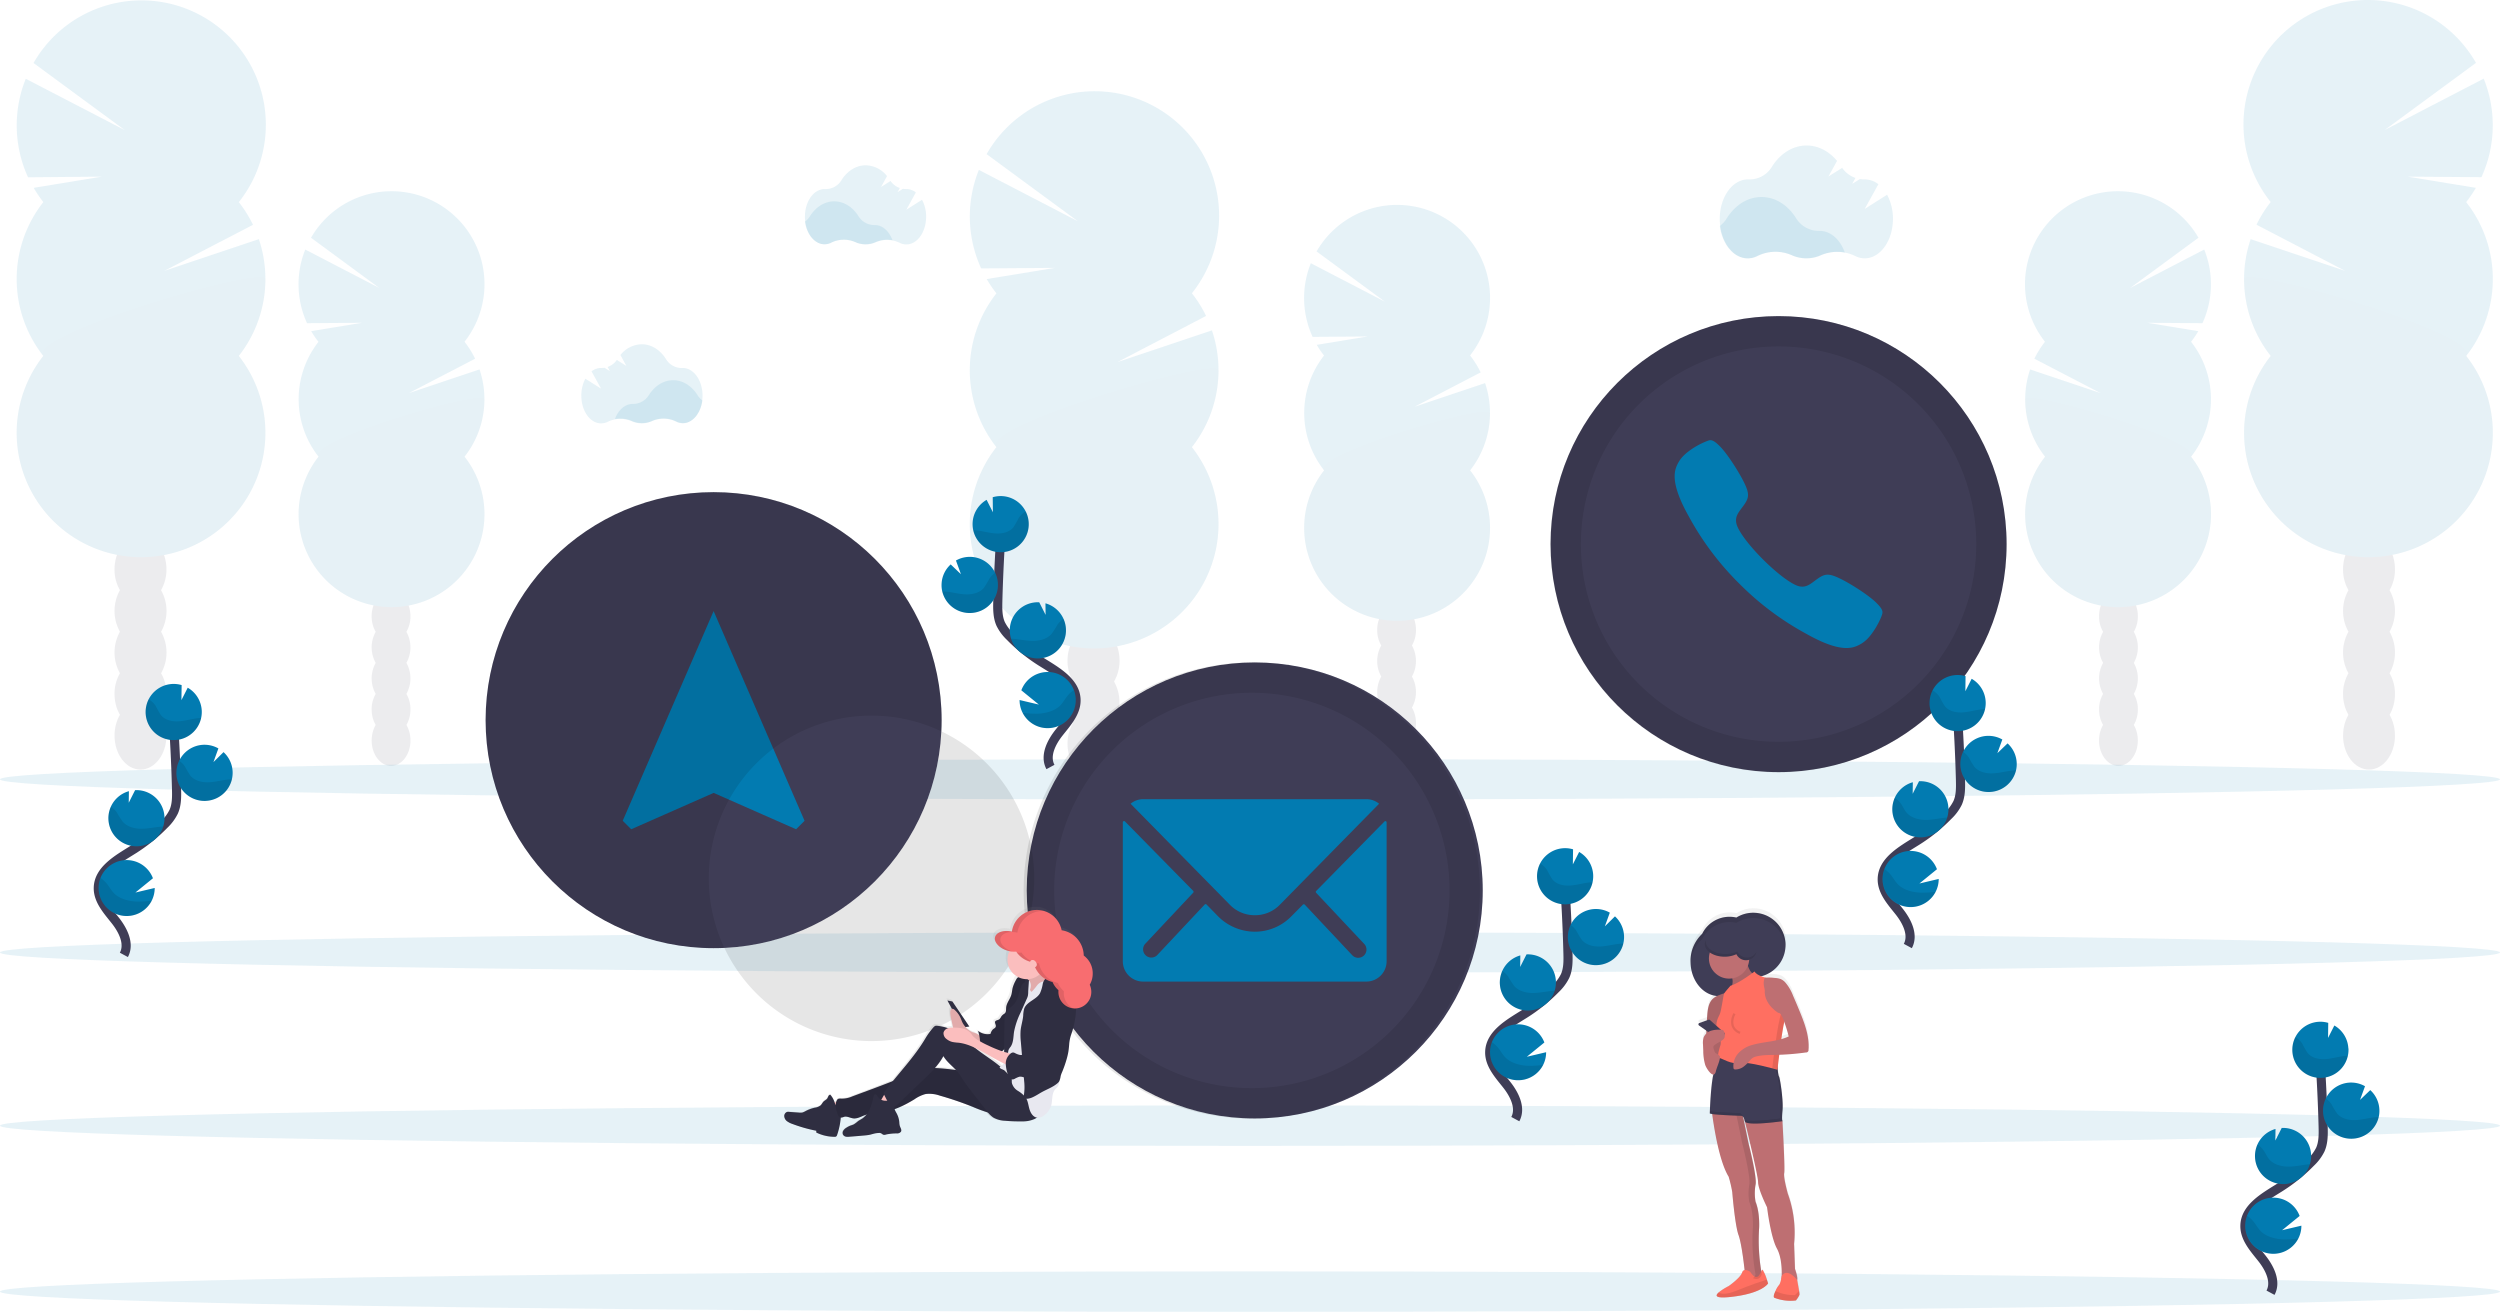 <svg xmlns="http://www.w3.org/2000/svg" xmlns:xlink="http://www.w3.org/1999/xlink" width="1096" height="575.099"><defs><linearGradient id="linear-gradient" x1=".5" y1="1" x2=".5" gradientUnits="objectBoundingBox"><stop offset="0" stop-color="gray" stop-opacity=".251"/><stop offset=".54" stop-color="gray" stop-opacity=".122"/><stop offset="1" stop-color="gray" stop-opacity=".102"/></linearGradient><linearGradient id="linear-gradient-2" x1=".5" y1="1" x2=".5" y2="-.001" xlink:href="#linear-gradient"/><style>.cls-1,.cls-4,.cls-5{opacity:.1}.cls-2{fill:#3f3d56}.cls-3,.cls-5{fill:#027bb1}.cls-6{fill:none;stroke-miterlimit:10;stroke:#3f3d56;stroke-width:4px}.cls-8{fill:#be6f72}.cls-9{fill:#ff6f61}.cls-12{fill:#2f2e41}.cls-13{fill:#fbbebe}.cls-14{fill:#e8e8f0}</style></defs><g id="undraw_contact_us_15o2"><g id="Gruppe_7" data-name="Gruppe 7" class="cls-1" transform="translate(0 .359)"><ellipse id="Ellipse_10" data-name="Ellipse 10" class="cls-2" cx="11.38" cy="14.9" rx="11.38" ry="14.9" transform="translate(468.04 347.22)"/><path id="Pfad_31" data-name="Pfad 31" class="cls-2" d="M540.43 461a18 18 0 002.38-9.11c0-8.23-5.1-14.9-11.39-14.9S520 443.68 520 451.91a18 18 0 002.38 9.11 18.61 18.61 0 000 18.21 18.61 18.61 0 000 18.21 17.94 17.94 0 00-2.38 9.11c0 8.22 5.1 14.9 11.38 14.9s11.39-6.68 11.39-14.9a17.94 17.94 0 00-2.38-9.11 18.61 18.61 0 000-18.21 18.61 18.61 0 000-18.21z" transform="translate(-52 -162.63)"/><ellipse id="Ellipse_11" data-name="Ellipse 11" class="cls-2" cx="11.38" cy="14.9" rx="11.38" ry="14.9" transform="translate(468.04 256.17)"/><ellipse id="Ellipse_12" data-name="Ellipse 12" class="cls-2" cx="11.38" cy="14.9" rx="11.38" ry="14.9" transform="translate(468.04 237.96)"/><path id="Pfad_32" data-name="Pfad 32" class="cls-3" d="M488.82 290.86a53.078 53.078 0 01-4.24-6.24l29.9-4.91-32.34.24a54.62 54.62 0 01-1-43.2l43.39 22.51-40-29.42a54.53 54.53 0 1190 61 54.536 54.536 0 016.22 9.94L541.92 321l41.39-13.89a54.53 54.53 0 01-8.79 51.2 54.52 54.52 0 11-85.7 0 54.52 54.52 0 010-67.42z" transform="translate(-52 -162.63)"/><path id="Pfad_33" data-name="Pfad 33" class="cls-4" d="M586.19 324.57a54.27 54.27 0 01-11.67 33.71 54.52 54.52 0 11-85.7 0c-7.31-9.28 97.37-39.83 97.37-33.71z" transform="translate(-52 -162.63)"/></g><g id="Gruppe_8" data-name="Gruppe 8" class="cls-1" transform="translate(0 .359)"><ellipse id="Ellipse_13" data-name="Ellipse 13" class="cls-2" cx="8.51" cy="11.13" rx="8.51" ry="11.13" transform="translate(603.77 319.13)"/><path id="Pfad_34" data-name="Pfad 34" class="cls-2" d="M671 445.26a13.43 13.43 0 001.77-6.8c0-6.15-3.81-11.14-8.5-11.14s-8.51 5-8.51 11.14a13.331 13.331 0 001.78 6.8 13.9 13.9 0 000 13.61 13.9 13.9 0 000 13.61 13.33 13.33 0 00-1.78 6.8c0 6.15 3.81 11.14 8.51 11.14s8.5-5 8.5-11.14a13.43 13.43 0 00-1.77-6.8 14 14 0 000-13.61 14 14 0 000-13.61z" transform="translate(-52 -162.63)"/><ellipse id="Ellipse_14" data-name="Ellipse 14" class="cls-2" cx="8.51" cy="11.13" rx="8.51" ry="11.13" transform="translate(603.77 251.09)"/><ellipse id="Ellipse_15" data-name="Ellipse 15" class="cls-2" cx="8.51" cy="11.13" rx="8.51" ry="11.13" transform="translate(603.77 237.48)"/><path id="Pfad_35" data-name="Pfad 35" class="cls-3" d="M632.44 318.11a39 39 0 01-3.17-4.66l22.35-3.67-24.17.18a40.84 40.84 0 01-.78-32.29l32.43 16.83-29.91-22a40.75 40.75 0 1167.29 45.6 41.206 41.206 0 014.65 7.43l-29 15.07 30.93-10.38a40.76 40.76 0 01-6.57 38.26 40.74 40.74 0 11-64 0 40.74 40.74 0 010-50.38z" transform="translate(-52 -162.63)"/><path id="Pfad_36" data-name="Pfad 36" class="cls-4" d="M705.2 343.3a40.57 40.57 0 01-8.72 25.19 40.74 40.74 0 11-64 0c-5.48-6.93 72.72-29.76 72.72-25.19z" transform="translate(-52 -162.63)"/></g><g id="Gruppe_9" data-name="Gruppe 9" class="cls-1" transform="translate(0 .359)"><ellipse id="Ellipse_16" data-name="Ellipse 16" class="cls-2" cx="11.38" cy="14.9" rx="11.38" ry="14.9" transform="translate(1027.2 307.22)"/><path id="Pfad_37" data-name="Pfad 37" class="cls-2" d="M1081.57 421a18 18 0 01-2.38-9.11c0-8.23 5.1-14.9 11.39-14.9s11.38 6.67 11.38 14.9a18 18 0 01-2.38 9.11 18.61 18.61 0 010 18.21 18.61 18.61 0 010 18.21 17.939 17.939 0 012.38 9.11c0 8.22-5.1 14.9-11.38 14.9s-11.39-6.68-11.39-14.9a17.939 17.939 0 012.38-9.11 18.61 18.61 0 010-18.21 18.61 18.61 0 010-18.21z" transform="translate(-52 -162.63)"/><ellipse id="Ellipse_17" data-name="Ellipse 17" class="cls-2" cx="11.38" cy="14.9" rx="11.38" ry="14.9" transform="translate(1027.2 216.17)"/><ellipse id="Ellipse_18" data-name="Ellipse 18" class="cls-2" cx="11.38" cy="14.9" rx="11.38" ry="14.9" transform="translate(1027.2 197.96)"/><path id="Pfad_38" data-name="Pfad 38" class="cls-3" d="M1133.18 250.86a53.077 53.077 0 004.24-6.24l-29.9-4.91 32.34.24a54.62 54.62 0 001-43.2l-43.39 22.51 40-29.42a54.53 54.53 0 10-90 61 54.542 54.542 0 00-6.22 9.94l38.83 20.22-41.39-13.89a54.53 54.53 0 008.79 51.2 54.52 54.52 0 1085.7 0 54.52 54.52 0 000-67.42z" transform="translate(-52 -162.63)"/><path id="Pfad_39" data-name="Pfad 39" class="cls-4" d="M1035.81 284.57a54.27 54.27 0 0011.67 33.71 54.52 54.52 0 1085.7 0c7.31-9.28-97.37-39.83-97.37-33.71z" transform="translate(-52 -162.63)"/></g><g id="Gruppe_10" data-name="Gruppe 10" class="cls-1" transform="translate(0 .359)"><ellipse id="Ellipse_19" data-name="Ellipse 19" class="cls-2" cx="8.51" cy="11.13" rx="8.51" ry="11.13" transform="translate(920.21 313.13)"/><path id="Pfad_40" data-name="Pfad 40" class="cls-2" d="M974 439.26a13.43 13.43 0 01-1.77-6.8c0-6.15 3.81-11.14 8.5-11.14s8.51 5 8.51 11.14a13.329 13.329 0 01-1.78 6.8 13.9 13.9 0 010 13.61 13.9 13.9 0 010 13.61 13.329 13.329 0 011.78 6.8c0 6.15-3.81 11.14-8.51 11.14s-8.5-5-8.5-11.14a13.43 13.43 0 011.77-6.8 14 14 0 010-13.61 14 14 0 010-13.61z" transform="translate(-52 -162.63)"/><ellipse id="Ellipse_20" data-name="Ellipse 20" class="cls-2" cx="8.51" cy="11.13" rx="8.51" ry="11.13" transform="translate(920.21 245.09)"/><ellipse id="Ellipse_21" data-name="Ellipse 21" class="cls-2" cx="8.51" cy="11.13" rx="8.51" ry="11.13" transform="translate(920.21 231.48)"/><path id="Pfad_41" data-name="Pfad 41" class="cls-3" d="M1012.56 312.11a38.989 38.989 0 003.17-4.66l-22.35-3.67 24.17.18a40.84 40.84 0 00.78-32.29L985.9 288.5l29.91-22a40.75 40.75 0 10-67.29 45.6 41.2 41.2 0 00-4.65 7.43l29 15.07L942 324.23a40.76 40.76 0 006.57 38.26 40.74 40.74 0 1064 0 40.74 40.74 0 000-50.38z" transform="translate(-52 -162.63)"/><path id="Pfad_42" data-name="Pfad 42" class="cls-4" d="M939.8 337.3a40.571 40.571 0 008.72 25.19 40.74 40.74 0 1064 0c5.48-6.93-72.72-29.76-72.72-25.19z" transform="translate(-52 -162.63)"/></g><g id="Gruppe_11" data-name="Gruppe 11" class="cls-1" transform="translate(0 .359)"><ellipse id="Ellipse_22" data-name="Ellipse 22" class="cls-2" cx="11.38" cy="14.9" rx="11.38" ry="14.9" transform="translate(50.21 307.22)"/><path id="Pfad_43" data-name="Pfad 43" class="cls-2" d="M122.59 421a18 18 0 002.38-9.11c0-8.23-5.1-14.9-11.38-14.9s-11.38 6.67-11.38 14.9a18 18 0 002.37 9.11 18.67 18.67 0 000 18.21 18.67 18.67 0 000 18.21 17.93 17.93 0 00-2.37 9.11c0 8.22 5.09 14.9 11.38 14.9S125 474.77 125 466.55a17.94 17.94 0 00-2.38-9.11 18.61 18.61 0 000-18.21 18.61 18.61 0 000-18.21z" transform="translate(-52 -162.63)"/><ellipse id="Ellipse_23" data-name="Ellipse 23" class="cls-2" cx="11.38" cy="14.9" rx="11.38" ry="14.9" transform="translate(50.21 216.17)"/><ellipse id="Ellipse_24" data-name="Ellipse 24" class="cls-2" cx="11.38" cy="14.9" rx="11.38" ry="14.9" transform="translate(50.21 197.96)"/><path id="Pfad_44" data-name="Pfad 44" class="cls-3" d="M71 250.86a54.327 54.327 0 01-4.24-6.24l29.91-4.91-32.37.29a54.62 54.62 0 01-1-43.2l43.4 22.51-40-29.42a54.52 54.52 0 1190 61 54.54 54.54 0 016.22 9.94L124.08 281l41.4-13.89a54.59 54.59 0 01-8.8 51.2 54.52 54.52 0 11-85.7 0 54.52 54.52 0 010-67.42z" transform="translate(-52 -162.63)"/><path id="Pfad_45" data-name="Pfad 45" class="cls-4" d="M168.35 284.57a54.27 54.27 0 01-11.67 33.71 54.52 54.52 0 11-85.7 0c-7.31-9.28 97.37-39.83 97.37-33.71z" transform="translate(-52 -162.63)"/></g><g id="Gruppe_12" data-name="Gruppe 12" class="cls-1" transform="translate(0 .359)"><ellipse id="Ellipse_25" data-name="Ellipse 25" class="cls-2" cx="8.51" cy="11.13" rx="8.51" ry="11.13" transform="translate(162.93 313.13)"/><path id="Pfad_46" data-name="Pfad 46" class="cls-2" d="M230.17 439.26a13.43 13.43 0 001.77-6.8c0-6.15-3.8-11.14-8.5-11.14s-8.51 5-8.51 11.14a13.43 13.43 0 001.78 6.8 13.9 13.9 0 000 13.61 13.9 13.9 0 000 13.61 13.431 13.431 0 00-1.78 6.8c0 6.15 3.81 11.14 8.51 11.14s8.5-5 8.5-11.14a13.43 13.43 0 00-1.77-6.8 14 14 0 000-13.61 14 14 0 000-13.61z" transform="translate(-52 -162.63)"/><ellipse id="Ellipse_26" data-name="Ellipse 26" class="cls-2" cx="8.51" cy="11.13" rx="8.51" ry="11.13" transform="translate(162.93 245.09)"/><ellipse id="Ellipse_27" data-name="Ellipse 27" class="cls-2" cx="8.51" cy="11.13" rx="8.51" ry="11.13" transform="translate(162.93 231.48)"/><path id="Pfad_47" data-name="Pfad 47" class="cls-3" d="M191.6 312.11a40.206 40.206 0 01-3.17-4.66l22.35-3.67-24.17.18a40.84 40.84 0 01-.78-32.29l32.43 16.83-29.91-22a40.75 40.75 0 1167.29 45.6 40.121 40.121 0 014.65 7.43l-29 15.07 30.93-10.38a40.76 40.76 0 01-6.57 38.26 40.74 40.74 0 11-64 0 40.74 40.74 0 010-50.38z" transform="translate(-52 -162.63)"/><path id="Pfad_48" data-name="Pfad 48" class="cls-4" d="M264.36 337.3a40.57 40.57 0 01-8.72 25.19 40.74 40.74 0 11-64 0c-5.5-6.93 72.72-29.76 72.72-25.19z" transform="translate(-52 -162.63)"/></g><ellipse id="Ellipse_28" data-name="Ellipse 28" class="cls-5" cx="548" cy="8.86" rx="548" ry="8.86" transform="translate(0 484.629)"/><ellipse id="Ellipse_29" data-name="Ellipse 29" class="cls-5" cx="548" cy="8.86" rx="548" ry="8.86" transform="translate(0 557.379)"/><ellipse id="Ellipse_30" data-name="Ellipse 30" class="cls-5" cx="548" cy="8.86" rx="548" ry="8.86" transform="translate(0 332.799)"/><ellipse id="Ellipse_31" data-name="Ellipse 31" class="cls-5" cx="548" cy="8.86" rx="548" ry="8.86" transform="translate(0 408.709)"/><path id="Pfad_49" data-name="Pfad 49" class="cls-5" d="M860.79 273a18.3 18.3 0 00-10.6 1.16 15.65 15.65 0 01-12.74 0 17.88 17.88 0 00-15 .29 9.24 9.24 0 01-4.31 1.08c-6.08 0-11.13-6.12-12.18-14.19a11.879 11.879 0 003-3.27c3.56-5.74 9.07-9.43 15.27-9.43s11.64 3.64 15.2 9.32a11.68 11.68 0 0010.09 5.54h.16c4.89-.05 9.08 3.83 11.11 9.5z" transform="translate(-52 -162.271)"/><path id="Pfad_50" data-name="Pfad 50" class="cls-5" d="M879.3 247.65l-9.82 6.22 6-10.84a9.7 9.7 0 00-5.94-2.11h-.16a11.351 11.351 0 01-2-.15l-3.38 2.11 1.43-2.6a11.79 11.79 0 01-5.83-4.42l-6 3.78 3.76-6.84c-3.48-4.18-8.18-6.74-13.34-6.74-6.2 0-11.71 3.68-15.28 9.42a11.41 11.41 0 01-10.09 5.44h-.33c-6.84 0-12.38 7.75-12.38 17.31s5.54 17.32 12.38 17.32a9.39 9.39 0 004.31-1.08 17.86 17.86 0 0115-.3 15.55 15.55 0 0012.74 0 17.92 17.92 0 0114.86.29 9.3 9.3 0 004.26 1.06c6.84 0 12.38-7.76 12.38-17.32a21.93 21.93 0 00-2.57-10.55z" transform="translate(-52 -162.271)"/><path id="Pfad_51" data-name="Pfad 51" class="cls-5" d="M443.26 267.59a12.84 12.84 0 00-7.43.81 10.92 10.92 0 01-8.91 0 12.48 12.48 0 00-10.49.21 6.62 6.62 0 01-3 .75c-4.25 0-7.79-4.28-8.53-9.93a8.32 8.32 0 002.13-2.29c2.49-4 6.35-6.6 10.69-6.6s8.15 2.55 10.64 6.52a8.19 8.19 0 007.07 3.88h.11c3.36-.02 6.29 2.7 7.72 6.65z" transform="translate(-52 -162.271)"/><path id="Pfad_52" data-name="Pfad 52" class="cls-5" d="M456.21 249.86l-6.87 4.36 4.17-7.59a6.75 6.75 0 00-4.15-1.48h-.12a7.491 7.491 0 01-1.42-.11l-2.33 1.48 1-1.82a8.3 8.3 0 01-4.08-3.09l-4.17 2.64 2.64-4.78a12.21 12.21 0 00-9.34-4.73c-4.34 0-8.2 2.58-10.69 6.6a8 8 0 01-7.07 3.81h-.23c-4.79 0-8.67 5.42-8.67 12.12s3.88 12.12 8.67 12.12a6.5 6.5 0 003-.76 12.5 12.5 0 0110.48-.2 10.74 10.74 0 008.92.06 12.54 12.54 0 0110.4.2 6.48 6.48 0 003 .74c4.78 0 8.66-5.43 8.66-12.12a15.33 15.33 0 00-1.8-7.45z" transform="translate(-52 -162.271)"/><path id="Pfad_53" data-name="Pfad 53" class="cls-5" d="M321.59 346a12.82 12.82 0 017.42.81 10.94 10.94 0 008.92 0 12.52 12.52 0 0110.49.2 6.47 6.47 0 003 .76c4.25 0 7.79-4.29 8.52-9.94a8.15 8.15 0 01-2.12-2.29c-2.5-4-6.36-6.59-10.69-6.59s-8.15 2.54-10.65 6.52a8.19 8.19 0 01-7.06 3.88h-.11c-3.37.02-6.31 2.73-7.72 6.65z" transform="translate(-52 -162.271)"/><path id="Pfad_54" data-name="Pfad 54" class="cls-5" d="M308.63 328.3l6.88 4.36-4.18-7.58a6.79 6.79 0 014.16-1.49h.11a8.519 8.519 0 001.43-.1l2.33 1.47-1-1.81a8.291 8.291 0 004.07-3.09l4.17 2.64-2.6-4.79a12.2 12.2 0 019.34-4.72c4.33 0 8.2 2.58 10.69 6.6a8 8 0 007.06 3.81h.24c4.78 0 8.66 5.43 8.66 12.12s-3.88 12.12-8.66 12.12a6.49 6.49 0 01-3-.75 12.48 12.48 0 00-10.49-.21 10.86 10.86 0 01-4.48 1 11 11 0 01-4.44-.94 12.52 12.52 0 00-10.39.2 6.48 6.48 0 01-3 .74c-4.79 0-8.67-5.42-8.67-12.12a15.441 15.441 0 011.77-7.46z" transform="translate(-52 -162.271)"/><path id="Pfad_55" data-name="Pfad 55" class="cls-6" d="M716.31 652.89c2.61-4.84-.35-10.76-3.75-15.07s-7.56-8.8-7.47-14.29c.13-7.89 8.51-12.56 15.2-16.74a74.3 74.3 0 0013.65-11 20.129 20.129 0 004.19-5.62c1.39-3.08 1.35-6.6 1.26-10q-.43-16.89-1.67-33.76" transform="translate(-52 -162.271)"/><path id="Pfad_56" data-name="Pfad 56" class="cls-3" d="M750.45 545.85a12.31 12.31 0 00-6.15-10.09l-2.76 5.45.09-6.6a12.31 12.31 0 108.82 11.24z" transform="translate(-52 -162.271)"/><path id="Pfad_57" data-name="Pfad 57" class="cls-3" d="M728.49 629.17a12.31 12.31 0 01-23.24-5 12 12 0 01.8-5 12.32 12.32 0 0123 .13l-7.69 6.26 8.46-2a12.24 12.24 0 01-1.33 5.61z" transform="translate(-52 -162.271)"/><path id="Pfad_58" data-name="Pfad 58" class="cls-3" d="M722.41 605.27a12.31 12.31 0 01-3.9-24.15l-.07 5.07 2.79-5.52a12.313 12.313 0 111.15 24.6z" transform="translate(-52 -162.271)"/><path id="Pfad_59" data-name="Pfad 59" class="cls-3" d="M752.3 585.38a12.31 12.31 0 115.44-23l-2.17 6L760 564a12.31 12.31 0 01-7.74 21.37z" transform="translate(-52 -162.271)"/><path id="Pfad_60" data-name="Pfad 60" class="cls-4" d="M748.79 549.13c-2.84.31-5.6 1.19-8.46 1.37s-6-.51-7.78-2.72a39.469 39.469 0 01-2.28-4 8.76 8.76 0 00-3.1-2.92 12.31 12.31 0 1023 8.18c-.45.01-.92.04-1.38.09z" transform="translate(-52 -162.271)"/><path id="Pfad_61" data-name="Pfad 61" class="cls-4" d="M752.3 585.38a12.31 12.31 0 01-11.71-17.56 9.11 9.11 0 012.47 2.48 41.724 41.724 0 002.44 4.07c1.92 2.25 5.2 3 8.17 2.85s5.84-1 8.8-1.25c.41 0 .82-.06 1.24-.07a12.31 12.31 0 01-11.41 9.48z" transform="translate(-52 -162.271)"/><path id="Pfad_62" data-name="Pfad 62" class="cls-4" d="M722.41 605.27a12.31 12.31 0 01-11.81-17.33 10 10 0 012.61 2.5 41.241 41.241 0 002.67 4.15c2.07 2.31 5.57 3.13 8.71 3s6-.81 9-1a12.33 12.33 0 01-11.18 8.68z" transform="translate(-52 -162.271)"/><path id="Pfad_63" data-name="Pfad 63" class="cls-4" d="M728.49 629.17a12.31 12.31 0 01-23.24-5 12 12 0 01.8-5 12.289 12.289 0 012.7 2.41c1.17 1.42 1.94 3 3.3 4.37 2.51 2.47 6.58 3.49 10.19 3.58a51.711 51.711 0 006.25-.36z" transform="translate(-52 -162.271)"/><path id="Pfad_64" data-name="Pfad 64" class="cls-6" d="M106.31 580.89c2.61-4.84-.35-10.76-3.75-15.07S95 557 95.09 551.53c.13-7.89 8.51-12.56 15.2-16.74a74.3 74.3 0 0013.65-11 20.131 20.131 0 004.19-5.62c1.39-3.08 1.35-6.6 1.26-10q-.44-16.89-1.67-33.76" transform="translate(-52 -162.271)"/><path id="Pfad_65" data-name="Pfad 65" class="cls-3" d="M140.45 473.85a12.31 12.31 0 00-6.15-10.09l-2.76 5.45.09-6.6a12.31 12.31 0 108.82 11.24z" transform="translate(-52 -162.271)"/><path id="Pfad_66" data-name="Pfad 66" class="cls-3" d="M118.49 557.17a12.31 12.31 0 01-23.24-5 12 12 0 01.8-5 12.32 12.32 0 0123 .13l-7.69 6.26 8.46-2a12.24 12.24 0 01-1.33 5.61z" transform="translate(-52 -162.271)"/><path id="Pfad_67" data-name="Pfad 67" class="cls-3" d="M112.41 533.27a12.31 12.31 0 01-3.9-24.15l-.07 5.07 2.79-5.52a12.313 12.313 0 111.15 24.6z" transform="translate(-52 -162.271)"/><path id="Pfad_68" data-name="Pfad 68" class="cls-3" d="M142.3 513.38a12.31 12.31 0 115.44-23l-2.17 6L150 492a12.31 12.31 0 01-7.74 21.37z" transform="translate(-52 -162.271)"/><path id="Pfad_69" data-name="Pfad 69" class="cls-4" d="M138.79 477.13c-2.84.31-5.6 1.19-8.46 1.37s-6-.51-7.78-2.72a39.478 39.478 0 01-2.28-4 8.76 8.76 0 00-3.1-2.92 12.31 12.31 0 1023 8.18c-.45.01-.92.04-1.38.09z" transform="translate(-52 -162.271)"/><path id="Pfad_70" data-name="Pfad 70" class="cls-4" d="M142.3 513.38a12.31 12.31 0 01-11.71-17.56 9.11 9.11 0 012.47 2.48 41.717 41.717 0 002.44 4.07c1.92 2.25 5.2 3 8.17 2.85s5.84-1 8.8-1.25c.41 0 .82-.06 1.24-.07a12.31 12.31 0 01-11.41 9.48z" transform="translate(-52 -162.271)"/><path id="Pfad_71" data-name="Pfad 71" class="cls-4" d="M112.41 533.27a12.31 12.31 0 01-11.81-17.33 10 10 0 012.61 2.5 41.229 41.229 0 002.67 4.15c2.07 2.31 5.57 3.13 8.71 3s6-.81 9-1a12.33 12.33 0 01-11.18 8.68z" transform="translate(-52 -162.271)"/><path id="Pfad_72" data-name="Pfad 72" class="cls-4" d="M118.49 557.17a12.31 12.31 0 01-23.24-5 12 12 0 01.8-5 12.292 12.292 0 012.7 2.41c1.17 1.42 1.94 3 3.3 4.37 2.51 2.47 6.58 3.49 10.19 3.58a51.7 51.7 0 006.25-.36z" transform="translate(-52 -162.271)"/><path id="Pfad_73" data-name="Pfad 73" class="cls-6" d="M512.52 498.52c-2.61-4.83.35-10.75 3.76-15.06s7.55-8.8 7.46-14.29c-.12-7.9-8.5-12.56-15.2-16.74a74 74 0 01-13.64-11 19.779 19.779 0 01-4.2-5.61c-1.38-3.09-1.34-6.6-1.26-10q.45-16.89 1.67-33.76" transform="translate(-52 -162.271)"/><path id="Pfad_74" data-name="Pfad 74" class="cls-3" d="M478.39 391.49a12.3 12.3 0 016.14-10.09l2.76 5.45-.08-6.6a12.621 12.621 0 014.05-.49 12.31 12.31 0 11-12.87 11.73z" transform="translate(-52 -162.271)"/><path id="Pfad_75" data-name="Pfad 75" class="cls-3" d="M500.34 474.81a12.31 12.31 0 10-.59-9.91l7.69 6.26-8.46-2a12.241 12.241 0 001.36 5.65z" transform="translate(-52 -162.271)"/><path id="Pfad_76" data-name="Pfad 76" class="cls-3" d="M506.42 450.91a12.31 12.31 0 003.91-24.15l.06 5.07-2.79-5.52A12.31 12.31 0 00494.7 438a12.16 12.16 0 00.53 4.2 12.3 12.3 0 0011.19 8.71z" transform="translate(-52 -162.271)"/><path id="Pfad_77" data-name="Pfad 77" class="cls-3" d="M476.54 431a12.31 12.31 0 10-5.45-23l2.18 6-4.48-4.29a12.21 12.21 0 00-4 8.5 11.909 11.909 0 00.31 3.39 12.3 12.3 0 0011.44 9.4z" transform="translate(-52 -162.271)"/><path id="Pfad_78" data-name="Pfad 78" class="cls-4" d="M480.05 394.77c2.84.31 5.6 1.19 8.45 1.37s6-.51 7.79-2.72a39.39 39.39 0 002.27-4 8.79 8.79 0 013.11-2.92 12.31 12.31 0 11-23 8.17c.45.01.91.05 1.38.1z" transform="translate(-52 -162.271)"/><path id="Pfad_79" data-name="Pfad 79" class="cls-4" d="M476.54 431a12.32 12.32 0 0011.71-17.56 9.151 9.151 0 00-2.48 2.48 41.716 41.716 0 01-2.44 4.07c-1.91 2.25-5.19 3-8.16 2.85s-5.84-1-8.8-1.25c-.41 0-.83-.06-1.24-.07a12.3 12.3 0 0011.41 9.48z" transform="translate(-52 -162.271)"/><path id="Pfad_80" data-name="Pfad 80" class="cls-4" d="M506.42 450.91a12.3 12.3 0 0011.81-17.33 9.829 9.829 0 00-2.6 2.5 41.233 41.233 0 01-2.67 4.15c-2.08 2.31-5.57 3.13-8.72 3s-6-.81-9-1a12.3 12.3 0 0011.18 8.68z" transform="translate(-52 -162.271)"/><path id="Pfad_81" data-name="Pfad 81" class="cls-4" d="M500.34 474.81a12.31 12.31 0 0022.45-10 11.82 11.82 0 00-2.7 2.41c-1.17 1.42-2 3-3.3 4.37-2.52 2.47-6.58 3.49-10.2 3.58a53.952 53.952 0 01-6.25-.36z" transform="translate(-52 -162.271)"/><circle id="Ellipse_32" data-name="Ellipse 32" class="cls-2" cx="99.96" cy="99.96" r="99.96" transform="translate(679.77 138.579)"/><path id="Pfad_82" data-name="Pfad 82" class="cls-3" d="M874.64 426.59c-3.48-3.48-11.85-8.73-16-10.69-4.79-2.3-6.55-2.26-9.94.19-2.82 2-4.65 3.93-7.89 3.22s-9.66-5.55-15.87-11.74-11.03-12.57-11.72-15.86 1.21-5.08 3.23-7.9c2.44-3.39 2.51-5.15.19-9.94-2-4.15-7.19-12.5-10.7-16s-4.27-2.73-6.19-2a35.8 35.8 0 00-5.67 3c-3.48 2.33-5.43 4.27-6.8 7.19s-2.92 8.34 5.05 22.53a125.691 125.691 0 0022.1 29.47A125.878 125.878 0 00844 440.2c14.18 8 19.61 6.41 22.53 5.05s4.86-3.29 7.18-6.8a35.331 35.331 0 003-5.67c.66-1.92 1.44-2.7-2.07-6.19z" transform="translate(-52 -162.271)"/><path id="Pfad_83" data-name="Pfad 83" class="cls-4" d="M831.73 300.86a100 100 0 1099.95 99.967 100 100 0 00-99.95-99.967zm0 186.62a86.67 86.67 0 1186.67-86.67 86.67 86.67 0 01-86.67 86.67z" transform="translate(-52 -162.271)"/><circle id="Ellipse_33" data-name="Ellipse 33" class="cls-2" cx="99.96" cy="99.96" r="99.96" transform="translate(450.12 290.409)"/><path id="Pfad_84" data-name="Pfad 84" class="cls-3" d="M658.93 522.44L629 552.89a.54.54 0 000 .78L650 576a3.613 3.613 0 11-5.11 5.11L624 558.86a.57.57 0 00-.8 0l-5.09 5.14a22.37 22.37 0 01-16 6.73 22.86 22.86 0 01-16.28-6.92l-4.89-5a.57.57 0 00-.8 0l-20.84 22.2a3.613 3.613 0 11-5.11-5.11l20.92-22.28a.6.6 0 000-.78l-29.93-30.45a.55.55 0 00-.94.39v60.93a8.92 8.92 0 008.89 8.89H651a8.92 8.92 0 008.89-8.89v-60.88a.55.55 0 00-.96-.39z" transform="translate(-52 -162.271)"/><path id="Pfad_85" data-name="Pfad 85" class="cls-3" d="M602.08 563.5A15.14 15.14 0 00613 559l43.59-44.37a8.7 8.7 0 00-5.5-2h-97.94a8.64 8.64 0 00-5.5 2l43.6 44.37a15.08 15.08 0 0010.83 4.5z" transform="translate(-52 -162.271)"/><path id="Pfad_86" data-name="Pfad 86" class="cls-4" d="M600.82 452.69a100 100 0 1099.95 99.967 100 100 0 00-99.95-99.967zm0 186.62a86.67 86.67 0 1186.67-86.67 86.67 86.67 0 01-86.67 86.67z" transform="translate(-52 -162.271)"/><circle id="Ellipse_34" data-name="Ellipse 34" class="cls-2" cx="99.96" cy="99.96" r="99.96" transform="translate(212.89 215.759)"/><path id="Pfad_87" data-name="Pfad 87" class="cls-3" d="M364.85 430.16L325 522.1l3.72 3.72 36.14-15.94L401 525.82l3.72-3.72z" transform="translate(-52 -162.271)"/><path id="Pfad_88" data-name="Pfad 88" class="cls-4" d="M364.85 378a99.942 99.942 0 10.017 0zm0 186.62a71.342 71.342 0 11.01.04z" transform="translate(-52 -162.271)"/><path id="Pfad_89" data-name="Pfad 89" d="M840.93 603.88q-1.36-3.32-2.79-6.62a19.649 19.649 0 00-3.41-5.89 6.24 6.24 0 00-2-1.5 8.529 8.529 0 00-2.61-.52 20.834 20.834 0 00-4.1-.11c-.53-.16-1.13-.37-1.72-.61a14.28 14.28 0 0010.64-13.25v-.61a14.25 14.25 0 00-14.19-14.31 14 14 0 00-7.45 2.13 13.37 13.37 0 00-15 7.23 16.53 16.53 0 00-5.1 12.3v.63c.26 7.77 5.28 14 11.62 14.63a6.661 6.661 0 00-1.84 1.23c-1.94 1.87-2.26 4.84-2.47 7.54l-.15 2-3.36 1.2a.62.62 0 00-.15 1.09l3.21 2.29v.57a2.5 2.5 0 00.06.65 4.59 4.59 0 00-1.24 1.77 8.179 8.179 0 00-.29 3.24l.12 2.79a21.908 21.908 0 00.85 6.21c.42 1.24 2.24 4.23 3.55 4.25-1.21 5.5-1.53 17.1-1.53 17.1-.15.15.27.29 1 .41.72 5.52 3.07 21 7.24 27.81a58.639 58.639 0 011.57 6.76s1.19 14.71 2.76 19.08c1.34 3.72 2.4 12.9 2.69 15.56a1.53 1.53 0 00-1.11 1.14c-.79 2.38-5.91 6-5.91 6a24.758 24.758 0 00-4.42 2.83c-1.61 1.45-1.55 2.76 5.6 1.94 13.8-1.59 16.16-6 16.16-6s-.22-.74-.55-1.7a18.461 18.461 0 00-1.81-4.27c-.2-.19-.4.13-.64.63a85.626 85.626 0 01-.94-19.31s.39-6.76-1.58-11.53a21.83 21.83 0 010-7.55c.79-3.18-3.15-18.69-3.15-18.69L816.23 651a3.28 3.28 0 01.63 1.33l.06.23.06.33a.62.62 0 00.16.31c1.54 6.4 5.76 24.13 5.76 26.73 0 3.18 3.94 11.13 3.94 11.13s1.57 13.12 4.33 18.28c2.1 3.93 2.15 9.69 2.05 12.23s-.47 3.27-1.26 4.06a9.66 9.66 0 00-1.49 2.59l-.09.19s-1.18 2.39-.39 2.79a19.37 19.37 0 009.46 1.19s1.58-2 1.58-2.78a12.524 12.524 0 00-.18-1.42c-.29-1.88-.83-4.84-.84-4.87.33-1.28-1-4.84-1-4.84l-.4-11.13a51.38 51.38 0 00-2.76-22.27s-2-7.15-1.57-9.14-.79-23.06-.79-23.06l-.12-.3a22.778 22.778 0 01.12-4.47c.39-4.77-1.18-14.71-1.58-15.1a13.1 13.1 0 01-.56-3.29c.09-.83.36-3.26.73-6.28a112.885 112.885 0 0011.62-1 1.45 1.45 0 001-.4 1.4 1.4 0 00.23-.81c.46-5.99-1.73-11.81-4-17.35zM833 616.49c.41-2.85.85-5.61 1.29-7.66l.06.18a55.636 55.636 0 011.9 6.3 21.431 21.431 0 01-3.25 1.18z" transform="translate(-52 -162.271)" fill="url(#linear-gradient)"/><path id="Pfad_90" data-name="Pfad 90" class="cls-8" d="M802.37 648.68s2.36 21.23 7.47 29.48a57.221 57.221 0 011.57 6.68s1.18 14.54 2.75 18.86 2.75 16.12 2.75 16.12 5.5 6.28 7.47 1.18a82.821 82.821 0 01-1.18-20.44s.39-6.68-1.57-11.4a21.319 21.319 0 010-7.46c.78-3.15-3.15-18.47-3.15-18.47l-3.14-15.33z" transform="translate(-52 -162.271)"/><path id="Pfad_91" data-name="Pfad 91" class="cls-9" d="M827.13 724.93s-2.36 4.32-16.11 5.89c-7.14.81-7.19-.48-5.58-1.92a24.894 24.894 0 014.4-2.8s5.11-3.53 5.89-5.89 3.54-.39 3.54-.39c3.93 5.89 4.72-1.58 5.5-.79a17.735 17.735 0 011.81 4.21c.33.95.55 1.69.55 1.69z" transform="translate(-52 -162.271)"/><path id="Pfad_92" data-name="Pfad 92" class="cls-4" d="M827.13 724.93s-2.36 4.32-16.11 5.89c-7.14.81-7.19-.48-5.58-1.92 1.12.71 3.38 1 7.93-.83 6.55-2.68 11.3-4.23 13.21-4.83.33.95.55 1.69.55 1.69z" transform="translate(-52 -162.271)"/><path id="Pfad_93" data-name="Pfad 93" class="cls-4" d="M823.2 700.56s.39-6.68-1.57-11.4a21.318 21.318 0 010-7.46c.78-3.15-3.15-18.47-3.15-18.47l-3.14-15.33-2.72.16 3.11 15.17s3.93 15.32 3.15 18.47a21.318 21.318 0 000 7.46c2 4.72 1.57 11.4 1.57 11.4a82.818 82.818 0 001.18 20.44 3.441 3.441 0 01-1.14 1.62c1.46.66 3 .63 3.89-1.62a82.824 82.824 0 01-1.18-20.44z" transform="translate(-52 -162.271)"/><path id="Pfad_94" data-name="Pfad 94" class="cls-2" d="M820.64 562.42a14 14 0 00-7.42 2.11 13.35 13.35 0 00-15 7.15 16.28 16.28 0 00-5.09 12.16c0 8.36 5.63 15.13 12.57 15.13 5 0 9.38-3.56 11.39-8.71a13.8 13.8 0 003.54.46 14.15 14.15 0 000-28.3z" transform="translate(-52 -162.271)"/><path id="Pfad_95" data-name="Pfad 95" class="cls-8" d="M832.24 650.65l1.18 3.14s1.18 20.83.78 22.8 1.58 9 1.58 9a50.31 50.31 0 012.75 22l.39 11s1.57 4.32.79 5.11-6.71-.7-6.71-.7.79-8.25-2-13.36-4.32-18.08-4.32-18.08-3.93-7.86-3.93-11-6.29-28.69-6.29-28.69z" transform="translate(-52 -162.271)"/><path id="Pfad_96" data-name="Pfad 96" class="cls-2" d="M801.58 650.26s.4-14.15 2-18.47a29.328 29.328 0 001.75-6.27s23.79 4.3 25.76 2.73c0 0 .39 5.5.79 5.89s2 10.22 1.57 14.94 0 4.71 0 4.71-16.12 2.36-16.51 0-1.57-2.35-1.57-2.35-14.57-.44-13.79-1.18z" transform="translate(-52 -162.271)"/><g id="Gruppe_13" data-name="Gruppe 13" class="cls-1" transform="translate(0 .359)"><path id="Pfad_97" data-name="Pfad 97" d="M814.55 650.26s-9.94-.27-12.94-.81v.81c-.78.78 13.76 1.18 13.76 1.18a1 1 0 01.54.22c-.53-1.4-1.36-1.4-1.36-1.4z" transform="translate(-52 -162.63)"/><path id="Pfad_98" data-name="Pfad 98" d="M831.85 634.14c-.4-.39-.79-5.89-.79-5.89a1.691 1.691 0 01-.67.24c.14 1.66.41 4.21.67 4.47s2 10.22 1.57 14.94 0 4.71 0 4.71-12.75 1.87-15.84.62a4.745 4.745 0 00.12.56c.39 2.36 16.51 0 16.51 0s-.4 0 0-4.71-1.18-14.54-1.57-14.94z" transform="translate(-52 -162.63)"/><path id="Pfad_99" data-name="Pfad 99" d="M814.55 650.26s-9.94-.27-12.94-.81v.81c-.78.78 13.76 1.18 13.76 1.18a1 1 0 01.54.22c-.53-1.4-1.36-1.4-1.36-1.4z" transform="translate(-52 -162.63)"/><path id="Pfad_100" data-name="Pfad 100" d="M831.85 634.14c-.4-.39-.79-5.89-.79-5.89a1.691 1.691 0 01-.67.24c.14 1.66.41 4.21.67 4.47s2 10.22 1.57 14.94 0 4.71 0 4.71-12.75 1.87-15.84.62a4.745 4.745 0 00.12.56c.39 2.36 16.51 0 16.51 0s-.4 0 0-4.71-1.18-14.54-1.57-14.94z" transform="translate(-52 -162.63)"/></g><path id="Pfad_101" data-name="Pfad 101" class="cls-8" d="M818.9 587.18a5.21 5.21 0 001.5 1.94 3.36 3.36 0 001.41.61c-.88.51-1.84.89-2.72 1.4a48.362 48.362 0 00-4 3 8.139 8.139 0 01-4.59 1.78 5.62 5.62 0 00.64-5.59 5.221 5.221 0 01-.7-1.94c0-1.13 1-2 1.93-2.6.75-.51 1.52-1 2.3-1.49.61-.38 1.53-1.18 2.3-1.15s.86.71 1 1.41a11.087 11.087 0 00.93 2.63z" transform="translate(-52 -162.271)"/><path id="Pfad_102" data-name="Pfad 102" class="cls-4" d="M818.9 587.18a5.21 5.21 0 001.5 1.94 3.36 3.36 0 001.41.61c-.88.51-1.84.89-2.72 1.4a48.362 48.362 0 00-4 3 8.139 8.139 0 01-4.59 1.78 5.62 5.62 0 00.64-5.59 5.221 5.221 0 01-.7-1.94c0-1.13 1-2 1.93-2.6.75-.51 1.52-1 2.3-1.49.61-.38 1.53-1.18 2.3-1.15s.86.71 1 1.41a11.087 11.087 0 00.93 2.63z" transform="translate(-52 -162.271)"/><circle id="Ellipse_35" data-name="Ellipse 35" class="cls-8" cx="9.04" cy="9.04" r="9.04" transform="translate(767.07 430.019)"/><path id="Pfad_103" data-name="Pfad 103" class="cls-9" d="M840.88 729.64c0 .79-1.57 2.75-1.57 2.75a19.46 19.46 0 01-9.43-1.18c-.79-.39.39-2.75.39-2.75l.09-.19a9.541 9.541 0 011.49-2.56c.78-.78 1.25-4 1.25-4 2.44-4 6.77 1.73 6.77 1.73s.55 3 .84 4.82a13.7 13.7 0 01.17 1.38z" transform="translate(-52 -162.271)"/><path id="Pfad_104" data-name="Pfad 104" class="cls-4" d="M840.88 729.64c0 .79-1.57 2.75-1.57 2.75a19.46 19.46 0 01-9.43-1.18c-.79-.39.39-2.75.39-2.75l.09-.19a19 19 0 008.56 1.76l1.79-1.79c.1.67.17 1.2.17 1.4z" transform="translate(-52 -162.271)"/><circle id="Ellipse_36" data-name="Ellipse 36" class="cls-8" cx="8.84" cy="8.84" r="8.84" transform="translate(749.19 411.349)"/><path id="Pfad_105" data-name="Pfad 105" class="cls-8" d="M802.9 600.14c-1.94 1.85-2.26 4.78-2.46 7.45l-.3 3.91a19.735 19.735 0 00-.07 3.17c0 .65.16 1.31.22 2s.08 1.56.09 2.35v5.78a6.819 6.819 0 00.64 3.47 2.36 2.36 0 003 1.08 3.42 3.42 0 001.24-1.92 29.849 29.849 0 002-7.32c.08-.87.09-1.74.17-2.61s.23-1.78.36-2.66c.56-3.68.81-7.4 1.06-11.11.07-1.1 1.06-5.43-.38-5.91-.7-.23-2.15.49-2.82.73a7.94 7.94 0 00-2.75 1.59z" transform="translate(-52 -162.271)"/><path id="Pfad_106" data-name="Pfad 106" class="cls-4" d="M802.9 600.14c-1.94 1.85-2.26 4.78-2.46 7.45l-.3 3.91a19.735 19.735 0 00-.07 3.17c0 .65.16 1.31.22 2s.08 1.56.09 2.35v5.78a6.819 6.819 0 00.64 3.47 2.36 2.36 0 003 1.08 3.42 3.42 0 001.24-1.92 29.849 29.849 0 002-7.32c.08-.87.09-1.74.17-2.61s.23-1.78.36-2.66c.56-3.68.81-7.4 1.06-11.11.07-1.1 1.06-5.43-.38-5.91-.7-.23-2.15.49-2.82.73a7.94 7.94 0 00-2.75 1.59z" transform="translate(-52 -162.271)"/><path id="Pfad_107" data-name="Pfad 107" class="cls-9" d="M821.23 588.16s-6.68 5.11-10.61 6.29c0 0-2.33 2.66-2.73 3.3s-1.2 7.7-2 9.28-2.75 5.11 0 8.64c0 0 .78 3.54.39 4.72s-1.82 5.5-.52 5.7 5.24 2.94 8.77 2.16 16.71 3 16.71 3 2.18-20.25 3.76-23.83l-3.54-1.18s-9.82-5.89-3.93-14.93c-.01 0-5.53-1.18-6.3-3.15z" transform="translate(-52 -162.271)"/><path id="Pfad_108" data-name="Pfad 108" class="cls-2" d="M796.84 611.83l8.12 5.75a.6.6 0 00.71 0l2.2-1.65a.62.62 0 000-.94l-6.25-5.55a.6.6 0 00-.61-.12l-4.01 1.44a.61.61 0 00-.16 1.07z" transform="translate(-52 -162.271)"/><path id="Pfad_109" data-name="Pfad 109" class="cls-8" d="M799.57 629.15a21.762 21.762 0 01-.85-6.13l-.12-2.77a8 8 0 01.29-3.2 5.23 5.23 0 013.37-2.95 11.639 11.639 0 014.59-.33 1.18 1.18 0 01.59.16 1.1 1.1 0 01.32.54 3.62 3.62 0 01.18 2.89 3 3 0 01-.92.95c-1.09.78-2.36 1.3-3.39 2.15a1.23 1.23 0 00-.46.58 1.351 1.351 0 000 .63 10.075 10.075 0 00.52 1.61 1.59 1.59 0 00.45.68c.19.16.44.22.64.37.43.35 1.33.81 1.28 1.36-.15 2-1.35 4.24-1.82 6.22-.9 3.87-4.09-1.07-4.67-2.76z" transform="translate(-52 -162.271)"/><g id="Gruppe_14" data-name="Gruppe 14" class="cls-1" transform="translate(0 .359)"><path id="Pfad_110" data-name="Pfad 110" d="M812.2 628.25h-.22a6.732 6.732 0 002.57 0h.25a9 9 0 00-2.6 0z" transform="translate(-52 -162.63)"/><path id="Pfad_111" data-name="Pfad 111" d="M832.83 606.83c-1.41 3.17-3.49 20.34-3.86 23.75 1.38.36 2.29.62 2.29.62s2.16-20.2 3.74-23.78z" transform="translate(-52 -162.63)"/></g><path id="Pfad_112" data-name="Pfad 112" class="cls-8" d="M828.42 601.61a3 3 0 001.29 1.95 17.313 17.313 0 012.29 2.32 16.429 16.429 0 012.27 4.55 55.742 55.742 0 011.89 6.22c-5 2.32-10.68 2.21-16 3.74a12.77 12.77 0 00-6 3.55 8.27 8.27 0 00-2.21 6.51.849.849 0 00.12.39.84.84 0 00.7.28 6 6 0 003.67-1.26 17.466 17.466 0 002.81-2.76 4.52 4.52 0 012-1.48c2.89-.88 6-.83 9-.88a113.416 113.416 0 0013.41-1.06 1.08 1.08 0 001.2-1.2c.44-5.9-1.75-11.66-4-17.13q-1.35-3.29-2.78-6.55a19.4 19.4 0 00-3.4-5.82 6 6 0 00-2-1.48 8.458 8.458 0 00-2.68-.5 19 19 0 00-4.39-.08 9.354 9.354 0 00-.42 2.27c.08 2.7 1.26 5.23 2.42 7.67.15.37.58.39.81.75z" transform="translate(-52 -162.271)"/><path id="Pfad_113" data-name="Pfad 113" d="M812.41 606.67a7.329 7.329 0 00-1 3.82 5.145 5.145 0 00.25 1.56 5.06 5.06 0 003.19 3" transform="translate(-52 -162.271)" stroke="#000" fill="none" stroke-miterlimit="10" opacity=".1"/><path id="Pfad_114" data-name="Pfad 114" class="cls-2" d="M817.5 573.82a4.589 4.589 0 00-1.45.23c-1.31-2-4.39-3.38-8-3.38-4.78 0-8.65 2.47-8.65 5.51s3.87 5.5 8.65 5.5a12.169 12.169 0 005.19-1.1 4.71 4.71 0 104.24-6.76z" transform="translate(-52 -162.271)"/><path id="Pfad_115" data-name="Pfad 115" class="cls-4" d="M817.89 582.07a4.7 4.7 0 01-4.24-2.671 12.17 12.17 0 01-5.19 1.1c-4.77 0-8.64-2.46-8.64-5.5a3.3 3.3 0 010-.55 3.73 3.73 0 00-.44 1.73c0 3 3.87 5.5 8.65 5.5a12.169 12.169 0 005.19-1.1 4.71 4.71 0 008.87-1.17 4.69 4.69 0 01-4.2 2.66z" transform="translate(-52 -162.271)"/><path id="Pfad_116" data-name="Pfad 116" class="cls-4" d="M798.23 574a13.35 13.35 0 0115-7.15 14.14 14.14 0 0121.52 10.86v-1.18a14.14 14.14 0 00-21.57-12 13.35 13.35 0 00-15 7.15 16.28 16.28 0 00-5.09 12.16v1.18a16 16 0 015.14-11.02z" transform="translate(-52 -162.271)"/><path id="Pfad_117" data-name="Pfad 117" class="cls-6" d="M888.39 577c2.61-4.83-.35-10.76-3.76-15.07s-7.55-8.79-7.46-14.29c.12-7.89 8.5-12.55 15.2-16.74a73.9 73.9 0 0013.64-11 19.93 19.93 0 004.2-5.61c1.38-3.09 1.34-6.6 1.26-10q-.44-16.9-1.67-33.76" transform="translate(-52 -162.271)"/><path id="Pfad_118" data-name="Pfad 118" class="cls-3" d="M922.52 469.93a12.29 12.29 0 00-6.14-10.08l-2.76 5.45.08-6.6a12.08 12.08 0 00-4.05-.49 12.31 12.31 0 1012.87 11.72z" transform="translate(-52 -162.271)"/><path id="Pfad_119" data-name="Pfad 119" class="cls-3" d="M900.57 553.26a12.31 12.31 0 11.59-9.92l-7.69 6.26 8.46-2a12.24 12.24 0 01-1.36 5.66z" transform="translate(-52 -162.271)"/><path id="Pfad_120" data-name="Pfad 120" class="cls-3" d="M894.49 529.35a12.31 12.31 0 01-3.91-24.15l-.06 5.07 2.79-5.51a12.313 12.313 0 111.15 24.6z" transform="translate(-52 -162.271)"/><path id="Pfad_121" data-name="Pfad 121" class="cls-3" d="M924.37 509.47a12.31 12.31 0 115.45-23l-2.18 6 4.48-4.3a12.24 12.24 0 014 8.5 11.881 11.881 0 01-.31 3.39 12.31 12.31 0 01-11.44 9.41z" transform="translate(-52 -162.271)"/><path id="Pfad_122" data-name="Pfad 122" class="cls-4" d="M920.87 473.21c-2.84.32-5.61 1.2-8.46 1.38s-6-.51-7.79-2.73a38.206 38.206 0 01-2.27-4 8.851 8.851 0 00-3.1-2.92 12.31 12.31 0 1023 8.17c-.46.02-.92.05-1.38.1z" transform="translate(-52 -162.271)"/><path id="Pfad_123" data-name="Pfad 123" class="cls-4" d="M924.37 509.47a12.32 12.32 0 01-11.71-17.56 9.11 9.11 0 012.48 2.47 39.452 39.452 0 002.44 4.07c1.91 2.26 5.19 3 8.16 2.86s5.84-1 8.8-1.25c.41 0 .83-.07 1.24-.08a12.31 12.31 0 01-11.41 9.49z" transform="translate(-52 -162.271)"/><path id="Pfad_124" data-name="Pfad 124" class="cls-4" d="M894.49 529.35A12.3 12.3 0 01882.68 512a10.149 10.149 0 012.6 2.5c1 1.35 1.55 2.91 2.67 4.15 2.08 2.32 5.57 3.13 8.72 3.06s6-.82 9-1.05a12.31 12.31 0 01-11.18 8.69z" transform="translate(-52 -162.271)"/><path id="Pfad_125" data-name="Pfad 125" class="cls-4" d="M900.57 553.26a12.32 12.32 0 01-22.45-10 12.059 12.059 0 012.7 2.41c1.18 1.43 1.95 3 3.3 4.38 2.52 2.47 6.58 3.48 10.2 3.58a53.945 53.945 0 006.25-.37z" transform="translate(-52 -162.271)"/><path id="Pfad_126" data-name="Pfad 126" class="cls-6" d="M1047.39 729c2.61-4.83-.35-10.76-3.76-15.07s-7.55-8.79-7.46-14.29c.12-7.89 8.5-12.55 15.2-16.74a73.9 73.9 0 0013.64-11 19.93 19.93 0 004.2-5.61c1.38-3.09 1.34-6.6 1.26-10q-.43-16.9-1.67-33.76" transform="translate(-52 -162.271)"/><path id="Pfad_127" data-name="Pfad 127" class="cls-3" d="M1081.52 621.93a12.29 12.29 0 00-6.14-10.08l-2.76 5.45.08-6.6a12.078 12.078 0 00-4-.49 12.31 12.31 0 1012.87 11.72z" transform="translate(-52 -162.271)"/><path id="Pfad_128" data-name="Pfad 128" class="cls-3" d="M1059.57 705.26a12.31 12.31 0 11.59-9.92l-7.69 6.26 8.46-2a12.237 12.237 0 01-1.36 5.66z" transform="translate(-52 -162.271)"/><path id="Pfad_129" data-name="Pfad 129" class="cls-3" d="M1053.49 681.35a12.31 12.31 0 01-3.91-24.15l-.06 5.07 2.79-5.51a12.313 12.313 0 111.15 24.6z" transform="translate(-52 -162.271)"/><path id="Pfad_130" data-name="Pfad 130" class="cls-3" d="M1083.37 661.47a12.31 12.31 0 115.45-23l-2.18 6 4.48-4.3a12.24 12.24 0 014 8.5 11.89 11.89 0 01-.31 3.39 12.31 12.31 0 01-11.44 9.41z" transform="translate(-52 -162.271)"/><path id="Pfad_131" data-name="Pfad 131" class="cls-4" d="M1079.87 625.21c-2.84.32-5.61 1.2-8.46 1.38s-6-.51-7.79-2.73a38.177 38.177 0 01-2.27-4 8.85 8.85 0 00-3.1-2.92 12.31 12.31 0 1023 8.17c-.46.02-.92.05-1.38.1z" transform="translate(-52 -162.271)"/><path id="Pfad_132" data-name="Pfad 132" class="cls-4" d="M1083.37 661.47a12.32 12.32 0 01-11.71-17.56 9.111 9.111 0 012.48 2.47 39.483 39.483 0 002.44 4.07c1.91 2.26 5.19 3 8.16 2.86s5.84-1 8.8-1.25c.41 0 .83-.07 1.24-.08a12.31 12.31 0 01-11.41 9.49z" transform="translate(-52 -162.271)"/><path id="Pfad_133" data-name="Pfad 133" class="cls-4" d="M1053.49 681.35a12.3 12.3 0 01-11.81-17.35 10.149 10.149 0 012.6 2.5c1 1.35 1.55 2.91 2.67 4.15 2.08 2.32 5.57 3.13 8.72 3.06s6-.82 9-1.05a12.31 12.31 0 01-11.18 8.69z" transform="translate(-52 -162.271)"/><path id="Pfad_134" data-name="Pfad 134" class="cls-4" d="M1059.57 705.26a12.32 12.32 0 01-22.45-10 12.061 12.061 0 012.7 2.41c1.18 1.43 2 3 3.3 4.38 2.52 2.47 6.58 3.48 10.2 3.58a53.944 53.944 0 006.25-.37z" transform="translate(-52 -162.271)"/><path id="Pfad_135" data-name="Pfad 135" d="M530 587.91a9.81 9.81 0 00-3.91-7.92 11.5 11.5 0 00-9.61-11.28 11.48 11.48 0 00-7.65-8.55 9.76 9.76 0 00-1.42-.33h-1.69a11.26 11.26 0 00-10.88 9.62c-3.51-.81-6.72.24-7.31 2.46a3 3 0 00.1 1.78c.6 1.72 2.55 3.37 5.16 4.18l.34.1.51.13h.11a8.841 8.841 0 00-.84 3.79 8.74 8.74 0 004.71 7.8l-.23.14a3.12 3.12 0 00-.76 1.06 15.86 15.86 0 00-1.47 3.54c-.25 1.06-.29 2.16-.6 3.21-.58 1.93-2.06 3.56-2.23 5.57-.08.9.07 2-.57 2.58a3.111 3.111 0 01-.51.36 4.129 4.129 0 00-1.11 1.17 3.881 3.881 0 01-.78 1.12c-.58.43-1.53.39-1.81 1.06s.45 1.46.28 2.19-.79.87-1.24 1.28a4.45 4.45 0 00-1.07 2 6.56 6.56 0 01-5.4-1.38 10.091 10.091 0 01.56 2 8.76 8.76 0 00-2.91-1.46 9.189 9.189 0 01-3.1-2.3l1.66-.23-7.33-11.19-2.17-.45 1.94 3.73a1.19 1.19 0 00-.66.79 3.39 3.39 0 00-.07 1.27 22.733 22.733 0 00.5 3l.56 2.62c.05.24.11.49.18.73a6.89 6.89 0 00-2.17.24 18.883 18.883 0 00-4.51-1.07 2.5 2.5 0 00-1 0 2.59 2.59 0 00-.95.77 30.757 30.757 0 00-3.35 4.72c-4 6.86-9.21 12.85-14.14 19.05-3.4 1.38-6.83 2.69-10.26 4l-7.38 2.82a11.19 11.19 0 01-4.58 1c-.7 0-1.57-.15-2 .45a4.21 4.21 0 00-.45 1l-.76.08a8.74 8.74 0 00-1.77-3.26 1.12 1.12 0 00-.83.64c-.18.33-.29.69-.5 1-.39.58-1.08.86-1.57 1.35s-.8 1.25-1.34 1.75a5.3 5.3 0 01-2.51 1 15.841 15.841 0 00-3.93 1.49 6.331 6.331 0 01-1.45.67 5.448 5.448 0 01-1.71.06l-3.9-.29a3.081 3.081 0 00-1.05.05 2 2 0 00-1.24 2 3.15 3.15 0 001.24 2.15 7.94 7.94 0 002.22 1.15 65.154 65.154 0 0010.4 3.08v.79a17.75 17.75 0 008 1.9 1.241 1.241 0 00.6-.11 1.32 1.32 0 00.5-.78 32.171 32.171 0 001.56-7.66 4 4 0 001.41-.36c1.34-.37 2.68.55 4.07.7 1.71.19 3.29-.81 4.91-1.42l.7-.23a7.679 7.679 0 01-1.62 1.55c-.67.48-1.42.84-2.07 1.34a14.258 14.258 0 01-1.76 1.36 11.04 11.04 0 01-1.35.52 8.907 8.907 0 00-1.93 1 3.909 3.909 0 00-1.31 1.28 1.92 1.92 0 00-.11 1.8 1.9 1.9 0 001.29.9 5.292 5.292 0 001.59 0c2.12-.16 4.23-.35 6.34-.54a16.909 16.909 0 002.65-.38c.46-.11.92-.26 1.38-.39a12.314 12.314 0 012.41-.36 2 2 0 01.7.07c.49.16.84.66 1.34.76a2 2 0 001-.13 22.3 22.3 0 014.69-.5 1.936 1.936 0 001.82-.81c.32-.64-.26-1.67-.52-2.52a7.711 7.711 0 01-.22-1.66 10.391 10.391 0 00-1.16-3.94 10.283 10.283 0 01-.87-1.8 45.475 45.475 0 008.63-4.38 15.431 15.431 0 014.92-2.37 13.38 13.38 0 016.18.72 140.609 140.609 0 0114.17 4.94c2.21.91 4.41 1.87 6.69 2.56a10.43 10.43 0 002.38 2.31 11 11 0 005.15 1.41 67.5 67.5 0 007.25.27 12.229 12.229 0 005.4-1 5.549 5.549 0 001.13-.75 4.48 4.48 0 003.56-1.31 8.63 8.63 0 002.71-4.28c.59-2.28.14-5 1.54-6.82.37-.5.86-.9 1.23-1.4a3.94 3.94 0 00.64-2.31.465.465 0 01.06-.09 8.471 8.471 0 00.6-2.3 13.149 13.149 0 01.65-1.82 56.186 56.186 0 001.86-5.39 31.491 31.491 0 00.86-3.7c.15-1 .24-2 .32-3a18.633 18.633 0 01.91-4.63 37.68 37.68 0 002.1-11.08v-.22a7.43 7.43 0 006.58-7.56 7.889 7.889 0 00-.69-3.23 10 10 0 001.34-5.04zm-35.78 43.47c.11.39.24.77.37 1.15-.59-.57-1.16-1.16-1.75-1.74.23.08.47.15.69.24a3.723 3.723 0 01.66.35zm-2.83-1.92c-3.46-3-7.46-5.33-11-8.24 1.93.95 3.81 2.06 5.67 3.12q3.31 1.89 6.71 3.63a5.491 5.491 0 01-1.41 1.49zm1.47-7.56l.17-.17v1.19l-.93-.32a8.283 8.283 0 00.73-.7zm-30.43 8.1a28.629 28.629 0 003.68-5.25c1.37 2.39 3.6 4.12 5.49 6.13-3.05-.39-6.11-.72-9.17-.88z" transform="translate(-52 -162.271)" fill="url(#linear-gradient-2)"/><path id="Pfad_136" data-name="Pfad 136" class="cls-12" d="M415.35 438.25l2.18.44 7.43 10.99-3.27.44z" transform="translate(0 .359)"/><path id="Pfad_137" data-name="Pfad 137" class="cls-13" d="M414.49 645.46a42.777 42.777 0 002.18 5.67 53.984 53.984 0 007.25-2.07 22.846 22.846 0 00-1.51-2 7.458 7.458 0 00-2.05-1.57 5.641 5.641 0 00-2.49 0c-1.12-.03-2.25-.01-3.38-.03z" transform="translate(-52 -162.271)"/><path id="Pfad_138" data-name="Pfad 138" class="cls-12" d="M420.37 648.39a4.52 4.52 0 01-2.48-2.82 9.08 9.08 0 00-1.89-3.37 1.08 1.08 0 00-.84.63c-.18.32-.29.68-.49 1-.4.57-1.1.85-1.6 1.33s-.8 1.23-1.34 1.72a5.319 5.319 0 01-2.53 1 16.405 16.405 0 00-4 1.47 6.9 6.9 0 01-1.47.66 5.819 5.819 0 01-1.72 0l-3.94-.28a3.078 3.078 0 00-1 0 1.91 1.91 0 00-1.25 2 3 3 0 001.25 2.12 8.3 8.3 0 002.24 1.14 65.906 65.906 0 0010.56 3v.78a18.28 18.28 0 008.05 1.87 1.36 1.36 0 00.6-.1 1.32 1.32 0 00.5-.78 31.2 31.2 0 001.65-8.56 6.82 6.82 0 00-.17-2.21c-.22-.71.52-.41-.16-.69" transform="translate(-52 -162.271)"/><path id="Pfad_139" data-name="Pfad 139" class="cls-12" d="M495.93 633.54c-11.68.7-23.22-2.72-34.92-3.08a17.049 17.049 0 00-4.34.27 21.866 21.866 0 00-4.3 1.67c-6.27 2.92-12.76 5.34-19.24 7.75l-7.45 2.77a11.281 11.281 0 01-4.61 1c-.71 0-1.58-.15-2 .44-1.21 1.8-.64 4.43.16 6.45.26.65.7 1.36 1.4 1.43a4.069 4.069 0 001.42-.36c1.35-.36 2.7.55 4.1.7 1.72.18 3.32-.8 4.95-1.4 2.7-1 5.64-1 8.48-1.44 4.75-.79 9.16-3 13.28-5.51a15.5 15.5 0 014.95-2.34 13.7 13.7 0 016.23.71 142.987 142.987 0 0114.29 4.86 66.6 66.6 0 007.46 2.73 27 27 0 0016.73-1c1.87-.74 3.9-2 4-4.06.07-1.15-.83-2.16-1.42-3.15-.38-.63-.77-1.26-1.18-1.87-2-2.9-4.44-6.78-7.99-6.57z" transform="translate(-52 -162.271)"/><path id="Pfad_140" data-name="Pfad 140" class="cls-4" d="M495.93 633.54c-11.68.7-23.22-2.72-34.92-3.08a17.049 17.049 0 00-4.34.27 21.866 21.866 0 00-4.3 1.67c-6.27 2.92-12.76 5.34-19.24 7.75l-7.45 2.77a11.281 11.281 0 01-4.61 1c-.71 0-1.58-.15-2 .44-1.21 1.8-.64 4.43.16 6.45.26.65.7 1.36 1.4 1.43a4.069 4.069 0 001.42-.36c1.35-.36 2.7.55 4.1.7 1.72.18 3.32-.8 4.95-1.4 2.7-1 5.64-1 8.48-1.44 4.75-.79 9.16-3 13.28-5.51a15.5 15.5 0 014.95-2.34 13.7 13.7 0 016.23.71 142.987 142.987 0 0114.29 4.86 66.6 66.6 0 007.46 2.73 27 27 0 0016.73-1c1.87-.74 3.9-2 4-4.06.07-1.15-.83-2.16-1.42-3.15-.38-.63-.77-1.26-1.18-1.87-2-2.9-4.44-6.78-7.99-6.57z" transform="translate(-52 -162.271)"/><path id="Pfad_141" data-name="Pfad 141" class="cls-13" d="M436.92 646q2.74.93 5.53 1.72c1-1.71 3-2.9 3.43-4.86a.46.46 0 000-.26.48.48 0 00-.21-.19 10.479 10.479 0 00-4.34-1.27c-1.2-.07-1.75 1.18-2.29 2.06-.21.39-1.63 2.99-2.12 2.8z" transform="translate(-52 -162.271)"/><path id="Pfad_142" data-name="Pfad 142" class="cls-12" d="M439.48 644.78a4 4 0 01-2.69-1.77c-.25-.45-.53-1.06-1.05-1s-.69.6-.8 1.07a30 30 0 01-1.51 5.19 9.74 9.74 0 01-3.23 4.25c-.68.47-1.43.82-2.1 1.32a14.426 14.426 0 01-1.77 1.34 10.512 10.512 0 01-1.36.5 9.425 9.425 0 00-1.94 1 3.85 3.85 0 00-1.33 1.27 1.83 1.83 0 00-.1 1.77 1.89 1.89 0 001.29.88 5.441 5.441 0 001.61 0c2.13-.15 4.26-.34 6.39-.53a18.443 18.443 0 002.67-.37l1.39-.38a11.063 11.063 0 012.43-.36 1.89 1.89 0 01.71.07c.49.16.84.65 1.35.75a2.26 2.26 0 001-.13 22.082 22.082 0 014.73-.49 2 2 0 001.84-.8c.4-.78-.26-1.65-.53-2.49a8 8 0 01-.22-1.63 9.939 9.939 0 00-1.17-3.88c-.54-1-1.28-2.1-.9-3.16a3 3 0 00.36-1.09c-.15-1.72-4.09-1.11-5.07-1.33z" transform="translate(-52 -162.271)"/><path id="Pfad_143" data-name="Pfad 143" class="cls-13" d="M478.42 614.8a9.12 9.12 0 01-4.66-4.62c-.19-.44-.35-.91-.54-1.35a10.261 10.261 0 00-2.78-3.87 1.37 1.37 0 00-1-.43 1.09 1.09 0 00-.75.81 3.091 3.091 0 00-.08 1.25 22.271 22.271 0 00.5 2.92l.57 2.58a5.662 5.662 0 00.35 1.15 4 4 0 00.95 1.13c.52.48 1.05.94 1.58 1.4a5.427 5.427 0 001 .69 5.81 5.81 0 001.77.52 15.061 15.061 0 016.64 2.56v-1.92a2.54 2.54 0 00-.5-1.39 8.869 8.869 0 00-3.05-1.43z" transform="translate(-52 -162.271)"/><path id="Pfad_144" data-name="Pfad 144" class="cls-4" d="M478.42 614.8a9.12 9.12 0 01-4.66-4.62c-.19-.44-.35-.91-.54-1.35a10.261 10.261 0 00-2.78-3.87 1.37 1.37 0 00-1-.43 1.09 1.09 0 00-.75.81 3.091 3.091 0 00-.08 1.25 22.271 22.271 0 00.5 2.92l.57 2.58a5.662 5.662 0 00.35 1.15 4 4 0 00.95 1.13c.52.48 1.05.94 1.58 1.4a5.427 5.427 0 001 .69 5.81 5.81 0 001.77.52 15.061 15.061 0 016.64 2.56v-1.92a2.54 2.54 0 00-.5-1.39 8.869 8.869 0 00-3.05-1.43z" transform="translate(-52 -162.271)"/><ellipse id="Ellipse_37" data-name="Ellipse 37" class="cls-12" cx="2.84" cy="2.86" rx="2.84" ry="2.86" transform="translate(447.36 427.069)"/><path id="Pfad_145" data-name="Pfad 145" class="cls-12" d="M500.44 590.48a3.07 3.07 0 00-2.24.32 3.111 3.111 0 00-.77 1.05 15.252 15.252 0 00-1.48 3.48c-.25 1-.29 2.13-.61 3.16-.58 1.9-2.07 3.51-2.24 5.49-.08.89.07 1.93-.58 2.53a3.676 3.676 0 01-.51.37 3.841 3.841 0 00-1.12 1.15 3.77 3.77 0 01-.79 1.09c-.58.43-1.54.39-1.82 1s.45 1.44.28 2.16-.8.86-1.25 1.26a4.369 4.369 0 00-1.08 2 6.67 6.67 0 01-5.44-1.35 17.32 17.32 0 01.85 6.22 2.54 2.54 0 01-.5 1.92 34.633 34.633 0 016.67 1.16 4.6 4.6 0 002.91 0 4.86 4.86 0 001.34-1.06c1.2-1.22 2.46-2.55 2.75-4.24a24.911 24.911 0 00.05-2.87 16.18 16.18 0 01.73-3.49 41.528 41.528 0 001.27-7.18c.13-1.5 1.43-2.7 2.11-4 1.28-2.53 2.6-5.16 2.69-8 .04-.92-.28-2.07-1.22-2.17z" transform="translate(-52 -162.271)"/><path id="Pfad_146" data-name="Pfad 146" class="cls-4" d="M500.44 590.48a3.07 3.07 0 00-2.24.32 3.111 3.111 0 00-.77 1.05 15.252 15.252 0 00-1.48 3.48c-.25 1-.29 2.13-.61 3.16-.58 1.9-2.07 3.51-2.24 5.49-.08.89.07 1.93-.58 2.53a3.676 3.676 0 01-.51.37 3.841 3.841 0 00-1.12 1.15 3.77 3.77 0 01-.79 1.09c-.58.43-1.54.39-1.82 1s.45 1.44.28 2.16-.8.86-1.25 1.26a4.369 4.369 0 00-1.08 2 6.67 6.67 0 01-5.44-1.35 17.32 17.32 0 01.85 6.22 2.54 2.54 0 01-.5 1.92 34.633 34.633 0 016.67 1.16 4.6 4.6 0 002.91 0 4.86 4.86 0 001.34-1.06c1.2-1.22 2.46-2.55 2.75-4.24a24.911 24.911 0 00.05-2.87 16.18 16.18 0 01.73-3.49 41.528 41.528 0 001.27-7.18c.13-1.5 1.43-2.7 2.11-4 1.28-2.53 2.6-5.16 2.69-8 .04-.92-.28-2.07-1.22-2.17z" transform="translate(-52 -162.271)"/><path id="Pfad_147" data-name="Pfad 147" class="cls-12" d="M497.78 636c-2.43-1.16-4.21-3.31-6.18-5.16-3.75-3.53-8.34-6-12.29-9.33-2.62-2.19-5-4.74-7.83-6.58a19.569 19.569 0 00-8.39-2.93 2.231 2.231 0 00-1 0 2.3 2.3 0 00-.95.75 30.221 30.221 0 00-3.39 4.65c-5 8.5-12.11 15.64-18 23.54a1.5 1.5 0 00-.29.56 1.39 1.39 0 00.22.87l1.2 2.34c.67 1.32 1.75 2.85 3.19 2.59a3.49 3.49 0 001.67-1.07l5.38-5.15 5.64-5.39c3.3-3.15 6.66-6.38 8.82-10.42 1.68 2.92 4.67 4.83 6.71 7.5.78 1 1.42 2.13 2.12 3.21 1.11 1.72 2.38 3.34 3.64 5l6.47 8.25a12.379 12.379 0 003 3 11.45 11.45 0 005.19 1.39 68.565 68.565 0 007.31.26 12.6 12.6 0 005.45-1 4.94 4.94 0 002.95-4.39 6.44 6.44 0 00-.93-2.73c-2.34-4.17-5.36-7.69-9.71-9.76z" transform="translate(-52 -162.271)"/><ellipse id="Ellipse_38" data-name="Ellipse 38" class="cls-14" cx="2.19" cy="2.2" rx="2.19" ry="2.2" transform="translate(449.76 429.709)"/><path id="Pfad_148" data-name="Pfad 148" class="cls-13" d="M503.47 592.53a4.21 4.21 0 01.24 3.16 12.818 12.818 0 01-1.41 2.91 13.852 13.852 0 01-1.83 2.6c3.38.16 6.65-1.16 9.62-2.76 2.4-1.29 4.79-2.88 6.07-5.29a2.8 2.8 0 01-2.24-.42 8 8 0 01-1.71-1.59l-1.69-1.9a7.607 7.607 0 01-1-1.37 3.78 3.78 0 01-.45-2.21 12.869 12.869 0 01-2.24 1.86c-1.21.79-2.54 1.36-3.76 2.14-.42.28-1.38.72-1.13 1.28s1.19.99 1.53 1.59z" transform="translate(-52 -162.271)"/><path id="Pfad_149" data-name="Pfad 149" class="cls-4" d="M503.47 592.53a4.21 4.21 0 01.24 3.16 12.818 12.818 0 01-1.41 2.91 13.852 13.852 0 01-1.83 2.6c3.38.16 6.65-1.16 9.62-2.76 2.4-1.29 4.79-2.88 6.07-5.29a2.8 2.8 0 01-2.24-.42 8 8 0 01-1.71-1.59l-1.69-1.9a7.607 7.607 0 01-1-1.37 3.78 3.78 0 01-.45-2.21 12.869 12.869 0 01-2.24 1.86c-1.21.79-2.54 1.36-3.76 2.14-.42.28-1.38.72-1.13 1.28s1.19.99 1.53 1.59z" transform="translate(-52 -162.271)"/><path id="Pfad_150" data-name="Pfad 150" class="cls-14" d="M503.51 592.86a2.85 2.85 0 000 3.3c.1.12.46.87.61.88a.55.55 0 00.38-.2 25.1 25.1 0 002.14-2.55 4.76 4.76 0 012.72-1.78 5.88 5.88 0 013.75 1.17 3.559 3.559 0 011.29 1 3.491 3.491 0 01.42 1.43 68.9 68.9 0 01.38 9.09 35.819 35.819 0 01-.43 6.55c-.22 1.11-.54 2.2-.69 3.33a21.245 21.245 0 00-.14 3v4.18a11 11 0 00.16 2.29c.2.91.63 1.76.92 2.65a17.332 17.332 0 01.61 3.13l.57 4.32c.18 1.36.32 2.85-.51 4-.37.49-.86.89-1.24 1.38-1.41 1.84-1 4.47-1.55 6.72a8.38 8.38 0 01-2.74 4.2 4.53 4.53 0 01-3.61 1.29c-1.76-.33-2.81-2.16-3.29-3.89s-.65-3.61-1.69-5.07a13.448 13.448 0 00-3.34-2.79 5.77 5.77 0 01-2.61-3.39c-.11-.63 0-1.28-.11-1.92a4.53 4.53 0 00-2.79-3.67c-.9-.35-2-.48-2.52-1.3a6.07 6.07 0 002.63-3.53 18.13 18.13 0 00.64-4.46l.3-5c.14-2.25.2-4.47 1.19-6.49.44-.9 1-1.75 1.45-2.64a28.658 28.658 0 001.55-3.87c.72-2.06 1.44-4.12 2.08-6.2a11.682 11.682 0 011.14-2.89c.54-.94 1.32-2.07 2.33-2.27z" transform="translate(-52 -162.271)"/><path id="Pfad_151" data-name="Pfad 151" class="cls-12" d="M492.36 625.5h1.33l.28-2a4.169 4.169 0 01.28-1.17 7 7 0 01.77-1.12c1.3-1.85 1.21-4.3 1.53-6.55a33.329 33.329 0 012.92-8.56l2.58-5.75a7.938 7.938 0 00.56-1.47 8.815 8.815 0 00.16-1.7c0-.89.28-4.13.31-5 0-.33-.73-.15-.88-.44-.32-.64-.76 1.09-1.37 1.47a3.36 3.36 0 00-1.19 1.74c-.56 1.44-.9 3-1.42 4.43a9.05 9.05 0 01-2.41 3.92c-.53.46-1.14.83-1.64 1.33-1.6 1.58-1.76 4.09-1.81 6.35-.04 1.38-.3 14.52 0 14.52z" transform="translate(-52 -162.271)"/><path id="Pfad_152" data-name="Pfad 152" class="cls-12" d="M511.5 590.47a4.54 4.54 0 00-2.37 3.25 16.44 16.44 0 01-1.2 4c-1.62 2.82-5.75 3.64-6.9 6.69a12.3 12.3 0 00-.46 3.15c-.2 2.19-.92 4.3-1.14 6.48a28.873 28.873 0 00.12 5.09l1.45 17.22a23 23 0 01-.43 7.58 7.3 7.3 0 004.34-.72c1.35-.62 2.59-1.47 3.9-2.19 2.24-1.24 4.72-2.11 6.69-3.76a4.091 4.091 0 00.9-1 8.647 8.647 0 00.6-2.26 12.2 12.2 0 01.65-1.78 52.435 52.435 0 001.88-5.32 30.552 30.552 0 00.86-3.64c.16-1 .25-2 .33-3a17.6 17.6 0 01.92-4.55 36.651 36.651 0 002.11-10.92 5.708 5.708 0 00-.11-1.6 8.562 8.562 0 00-.88-1.83c-.6-1.13-1-2.37-1.52-3.52a17.31 17.31 0 00-5.91-6.21c-1.16-.79-2.52-1.63-3.83-1.16z" transform="translate(-52 -162.271)"/><path id="Pfad_153" data-name="Pfad 153" class="cls-13" d="M481.29 618.57a10.429 10.429 0 01-2.75-2.09c-.36-.42-.66-.89-1-1.31a6.81 6.81 0 00-3.46-2 16.9 16.9 0 00-4-.39 7.258 7.258 0 00-2.67.32 2.72 2.72 0 00-1.77 1.9 3.15 3.15 0 001.35 2.8 6.361 6.361 0 002.69 1.3 21.511 21.511 0 002.43.29c4.78.5 9.05 3.1 13.24 5.47q5.52 3.14 11.26 5.84a23.4 23.4 0 00.19-3.45c0-.86-.07-2.18-.88-2.69a17.661 17.661 0 00-3.58-1.07 56.34 56.34 0 01-7.21-2.92 35.872 35.872 0 01-3.84-2z" transform="translate(-52 -162.271)"/><ellipse id="Ellipse_39" data-name="Ellipse 39" class="cls-13" cx="8.52" cy="8.57" rx="8.52" ry="8.57" transform="translate(441.68 412.139)"/><path id="Pfad_154" data-name="Pfad 154" class="cls-12" d="M513.93 600.18a13.659 13.659 0 00-1.65 3.09c-1 2.16-2.7 4-3.53 6.29s-.84 5.23-2.55 7.1a2.489 2.489 0 00-.75 1.08 5.156 5.156 0 01-.08.78c-.25.68-1.36.71-1.57 1.41-.06.2 0 .42-.1.62-.17.45-.77.52-1.16.79-.83.56-.66 1.86-1.25 2.67a2.25 2.25 0 01-2.13.75 7.5 7.5 0 01-2.21-.83 2.131 2.131 0 00-.8-.25 1.65 1.65 0 00-.92.32 5.67 5.67 0 00-2.3 4.85 15.84 15.84 0 001.32 5.43 2.18 2.18 0 00.43.81 1.91 1.91 0 002.12.16 10 10 0 012.07-.93c1.32-.24 2.61.67 3.95.59a5.49 5.49 0 002.66-1.17 14.7 14.7 0 003.58-3c.58-.77 1-1.64 1.52-2.46a31.556 31.556 0 012.15-2.87l4.92-6a13.821 13.821 0 001.32-1.82 12.828 12.828 0 001-2.75 21.065 21.065 0 001-4.89 18.791 18.791 0 00-.36-4.1 14.492 14.492 0 00-1-3.91c-1.07-2.26-3.67-4.1-5.68-1.76z" transform="translate(-52 -162.271)"/><path id="Pfad_155" data-name="Pfad 155" d="M531.05 589a9.6 9.6 0 00-3.94-7.8 11.41 11.41 0 00-9.69-11.11 11.07 11.07 0 00-21.81.59c-3.54-.8-6.78.24-7.37 2.42s1.91 5 5.64 6a10.509 10.509 0 003.62.36 11.08 11.08 0 007.62 4.75 11.37 11.37 0 008.32 8.58 9.55 9.55 0 002.57 3.55v.83a7.21 7.21 0 1014.42 0 7.7 7.7 0 00-.69-3.19 9.639 9.639 0 001.31-4.98z" transform="translate(-52 -162.271)" fill="#f86d70"/><path id="Pfad_156" data-name="Pfad 156" class="cls-4" d="M490.64 573.56c.59-2.18 3.83-3.22 7.37-2.42a11.26 11.26 0 0111-9.48h.73a10.838 10.838 0 00-3.14-.47 11.26 11.26 0 00-11 9.48c-3.54-.8-6.78.24-7.37 2.42s1.91 5 5.64 6a11 11 0 002.14.37c-3.57-1.07-5.96-3.67-5.37-5.9z" transform="translate(-52 -162.271)"/><path id="Pfad_157" data-name="Pfad 157" class="cls-4" d="M518.37 597.59a7.515 7.515 0 010-.82 9.339 9.339 0 01-2.57-3.55 11.34 11.34 0 01-8.32-8.59 11.05 11.05 0 01-7.63-4.74 9.6 9.6 0 01-2.13-.06 11.11 11.11 0 007.35 4.37 11.37 11.37 0 008.32 8.58 9.55 9.55 0 002.57 3.55v.83a7.34 7.34 0 007.17 7.46 7.46 7.46 0 01-4.76-7.03z" transform="translate(-52 -162.271)"/><ellipse id="Ellipse_40" data-name="Ellipse 40" class="cls-13" cx="1.31" cy="1.75" rx="1.31" ry="1.75" transform="rotate(-37.22 851.863 -458.67)"/></g></svg>